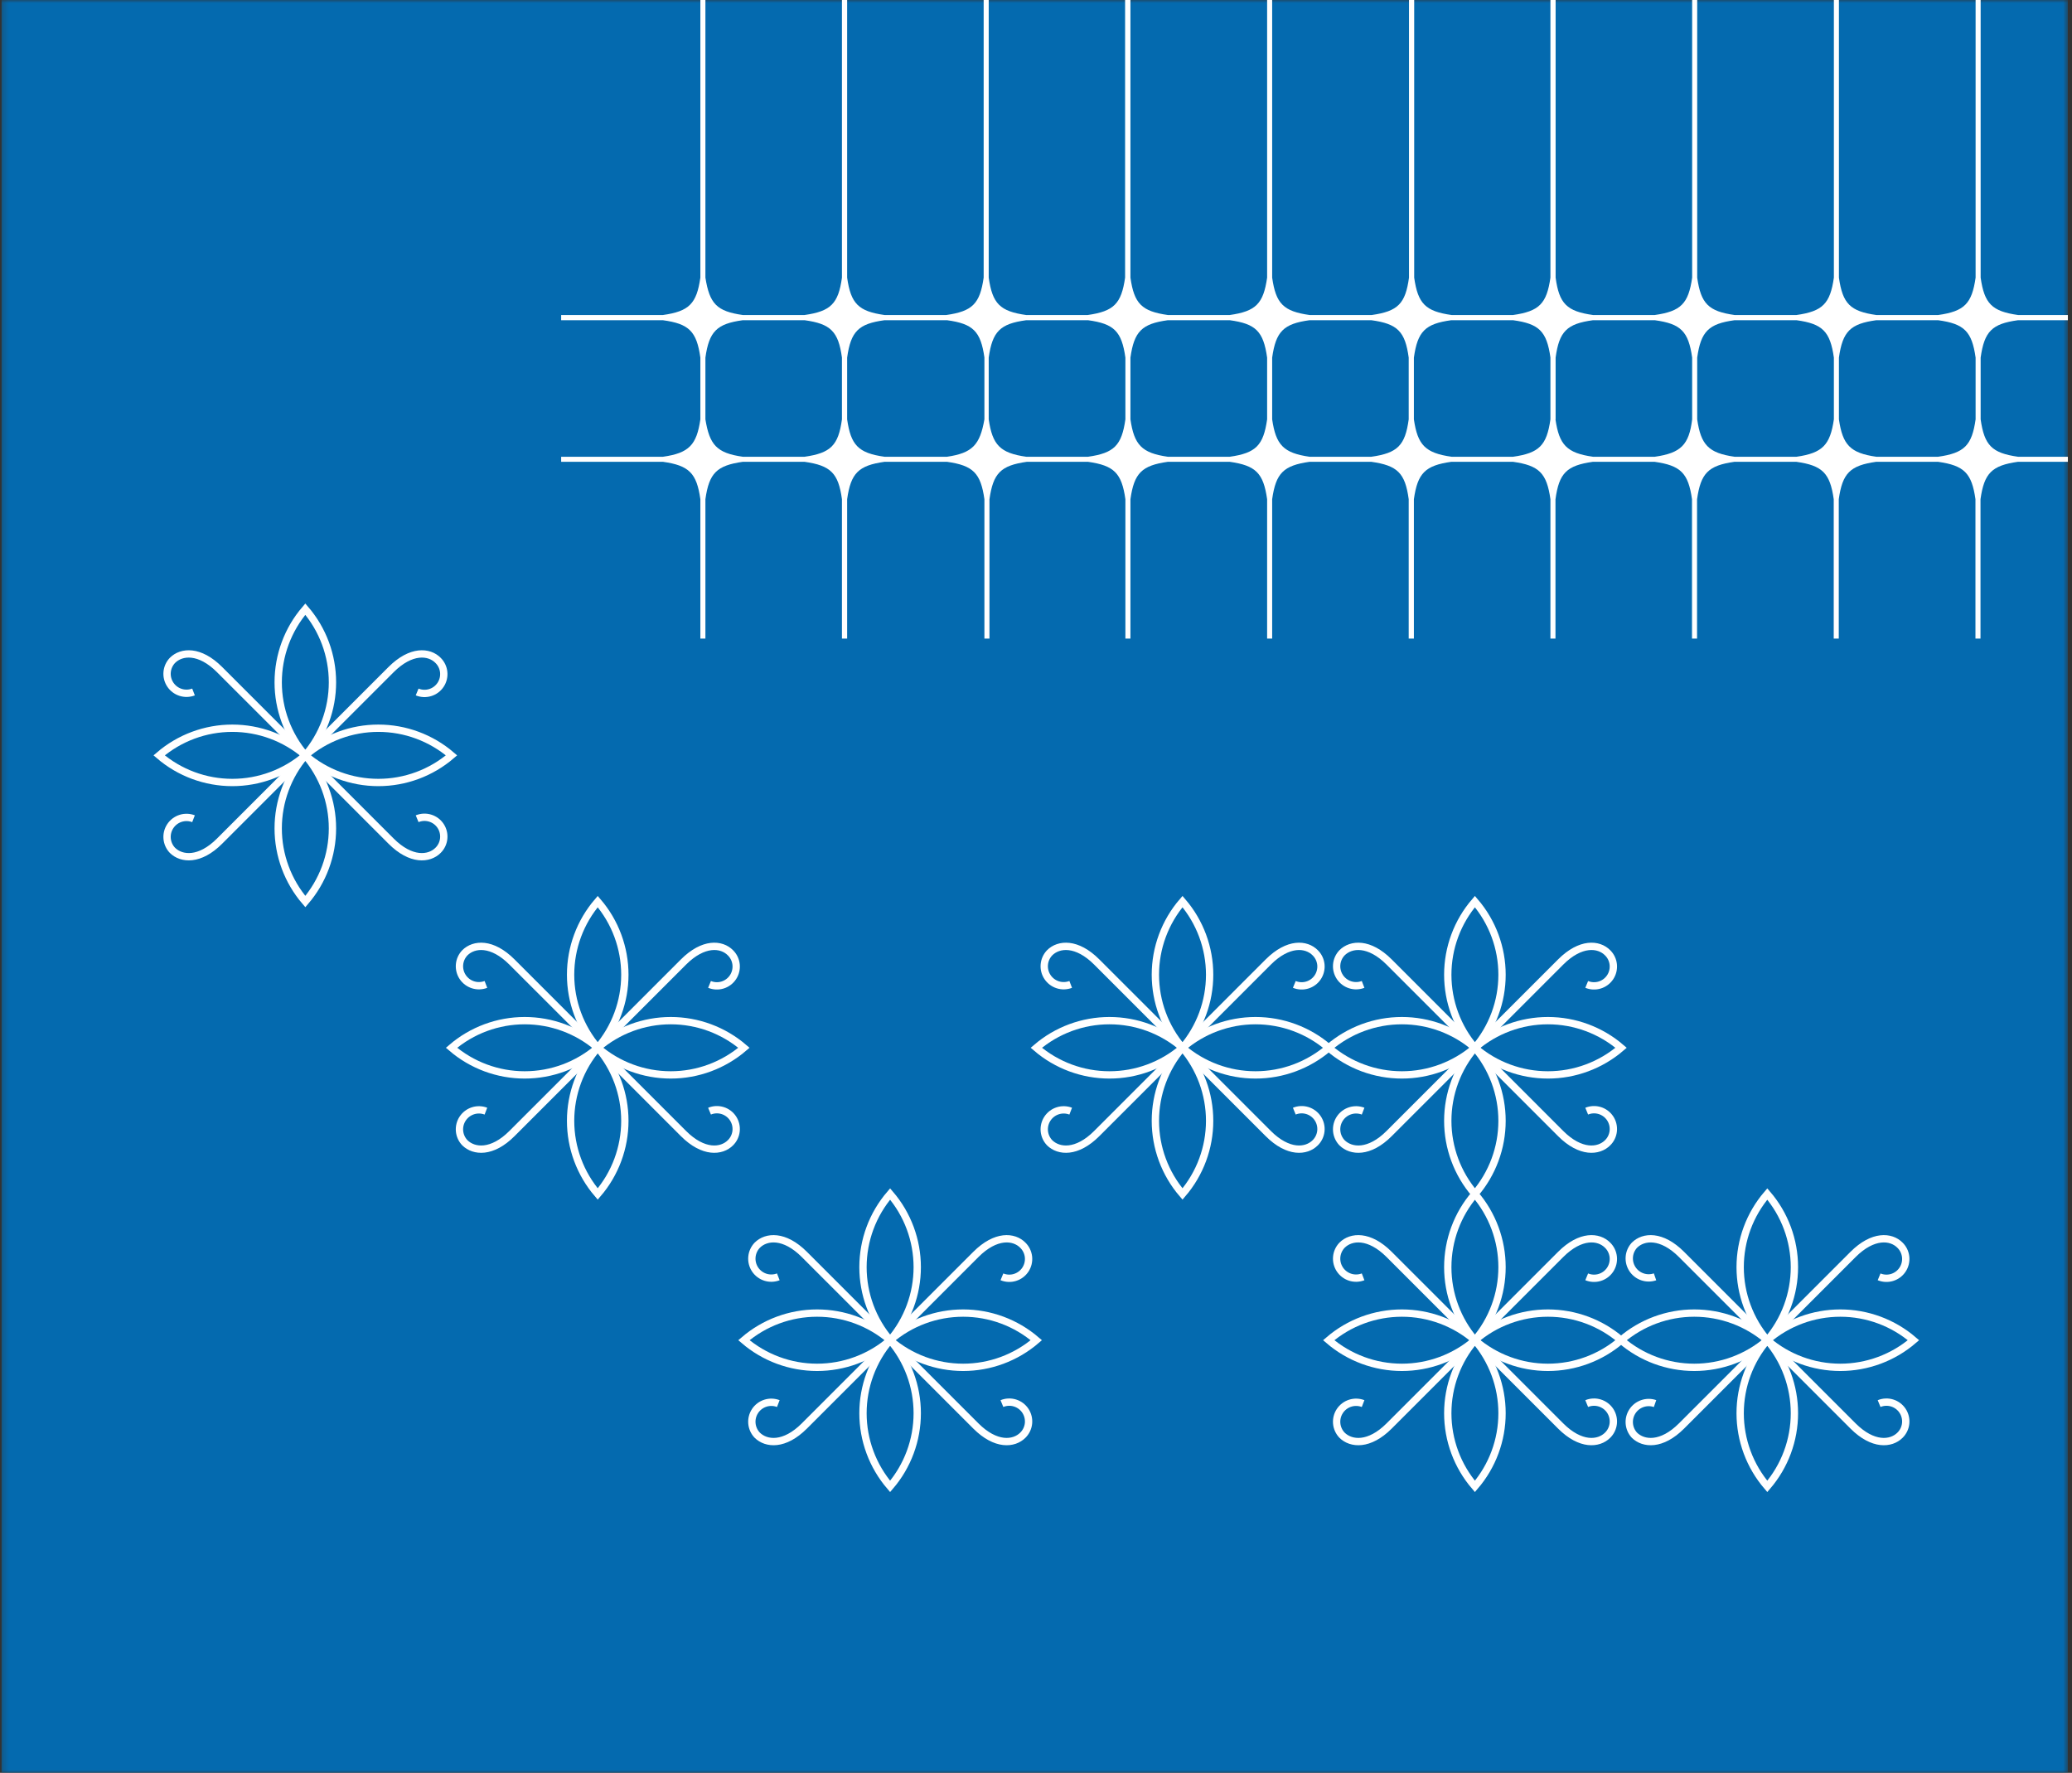 <svg width="353" height="302" viewBox="0 0 353 302" fill="none" xmlns="http://www.w3.org/2000/svg">
<rect x="0" y="0" width="353" height="302" fill="#333333" stroke="none"/>
<g clip-path="url(#clip0_132_68198)">
<mask id="mask0_132_68198" style="mask-type:luminance" maskUnits="userSpaceOnUse" x="0" y="0" width="353" height="302">
<path d="M0.234 302L352.298 302L352.298 0L0.234 0L0.234 302Z" fill="white"/>
</mask>
<g mask="url(#mask0_132_68198)">
<path d="M0.234 302L352.298 302L352.298 0L0.234 0L0.234 302Z" fill="#046AAF"/>
<path d="M251.274 153.581C254.256 157.049 255.896 161.472 255.896 166.047C255.896 170.621 254.256 175.044 251.274 178.512C248.292 175.044 246.652 170.621 246.652 166.047C246.652 161.472 248.292 157.049 251.274 153.581Z" stroke="white" stroke-width="1.247" stroke-miterlimit="10"/>
<path d="M276.181 178.487C272.712 181.469 268.289 183.109 263.715 183.109C259.14 183.109 254.718 181.469 251.249 178.487C254.718 175.505 259.14 173.866 263.715 173.866C268.289 173.866 272.712 175.505 276.181 178.487Z" stroke="white" stroke-width="1.247" stroke-miterlimit="10"/>
<path d="M251.274 203.394C248.292 199.926 246.652 195.503 246.652 190.928C246.652 186.354 248.292 181.931 251.274 178.463C254.256 181.931 255.896 186.354 255.896 190.928C255.896 195.503 254.256 199.926 251.274 203.394Z" stroke="white" stroke-width="1.247" stroke-miterlimit="10"/>
<path d="M226.367 178.487C229.835 175.505 234.258 173.866 238.833 173.866C243.407 173.866 247.83 175.505 251.299 178.487C247.83 181.469 243.407 183.109 238.833 183.109C234.258 183.109 229.835 181.469 226.367 178.487Z" stroke="white" stroke-width="1.247" stroke-miterlimit="10"/>
<path d="M251.274 178.488L236.664 163.877C233.273 160.487 230.181 160.761 228.636 162.307C228.115 162.852 227.795 163.558 227.729 164.309C227.663 165.059 227.855 165.81 228.273 166.438C228.691 167.065 229.311 167.531 230.029 167.759C230.748 167.987 231.523 167.963 232.226 167.692" stroke="white" stroke-width="1.247" stroke-miterlimit="10"/>
<path d="M251.274 178.488L265.884 163.877C269.274 160.487 272.366 160.761 273.887 162.307C274.43 162.842 274.77 163.55 274.848 164.309C274.927 165.067 274.74 165.83 274.319 166.466C273.898 167.102 273.269 167.572 272.54 167.795C271.811 168.019 271.027 167.983 270.322 167.692" stroke="white" stroke-width="1.247" stroke-miterlimit="10"/>
<path d="M251.274 178.487L236.664 193.097C233.273 196.488 230.181 196.189 228.636 194.668C228.115 194.123 227.795 193.417 227.729 192.666C227.663 191.915 227.855 191.164 228.273 190.537C228.691 189.91 229.311 189.444 230.029 189.216C230.748 188.988 231.523 189.012 232.226 189.283" stroke="white" stroke-width="1.247" stroke-miterlimit="10"/>
<path d="M251.274 178.487L265.884 193.097C269.274 196.488 272.366 196.189 273.887 194.668C274.43 194.132 274.77 193.425 274.848 192.666C274.927 191.907 274.74 191.145 274.319 190.509C273.898 189.873 273.269 189.403 272.54 189.179C271.811 188.956 271.027 188.992 270.322 189.283" stroke="white" stroke-width="1.247" stroke-miterlimit="10"/>
<path d="M201.46 153.581C204.442 157.049 206.081 161.472 206.081 166.047C206.081 170.621 204.442 175.044 201.46 178.512C198.478 175.044 196.838 170.621 196.838 166.047C196.838 161.472 198.478 157.049 201.46 153.581Z" stroke="white" stroke-width="1.247" stroke-miterlimit="10"/>
<path d="M226.367 178.487C222.898 181.469 218.475 183.109 213.901 183.109C209.326 183.109 204.904 181.469 201.435 178.487C204.904 175.505 209.326 173.866 213.901 173.866C218.475 173.866 222.898 175.505 226.367 178.487Z" stroke="white" stroke-width="1.247" stroke-miterlimit="10"/>
<path d="M201.46 203.394C198.478 199.926 196.838 195.503 196.838 190.928C196.838 186.354 198.478 181.931 201.46 178.463C204.442 181.931 206.081 186.354 206.081 190.928C206.081 195.503 204.442 199.926 201.46 203.394Z" stroke="white" stroke-width="1.247" stroke-miterlimit="10"/>
<path d="M176.553 178.487C180.022 175.505 184.444 173.866 189.019 173.866C193.593 173.866 198.016 175.505 201.485 178.487C198.016 181.469 193.593 183.109 189.019 183.109C184.444 183.109 180.022 181.469 176.553 178.487Z" stroke="white" stroke-width="1.247" stroke-miterlimit="10"/>
<path d="M201.46 178.488L186.85 163.877C183.459 160.487 180.367 160.761 178.821 162.307C178.301 162.852 177.981 163.558 177.915 164.309C177.849 165.059 178.041 165.81 178.459 166.438C178.877 167.065 179.497 167.531 180.215 167.759C180.934 167.987 181.708 167.963 182.412 167.692" stroke="white" stroke-width="1.247" stroke-miterlimit="10"/>
<path d="M201.46 178.488L216.07 163.877C219.461 160.487 222.552 160.761 224.073 162.307C224.616 162.842 224.956 163.55 225.035 164.309C225.113 165.067 224.926 165.83 224.505 166.466C224.084 167.102 223.455 167.572 222.726 167.795C221.997 168.019 221.213 167.983 220.508 167.692" stroke="white" stroke-width="1.247" stroke-miterlimit="10"/>
<path d="M201.46 178.487L186.85 193.097C183.459 196.488 180.367 196.189 178.821 194.668C178.301 194.123 177.981 193.417 177.915 192.666C177.849 191.915 178.041 191.164 178.459 190.537C178.877 189.91 179.497 189.444 180.215 189.216C180.934 188.988 181.708 189.012 182.412 189.283" stroke="white" stroke-width="1.247" stroke-miterlimit="10"/>
<path d="M201.46 178.487L216.07 193.097C219.461 196.488 222.552 196.189 224.073 194.668C224.616 194.132 224.956 193.425 225.035 192.666C225.113 191.907 224.926 191.145 224.505 190.509C224.084 189.873 223.455 189.403 222.726 189.179C221.997 188.956 221.213 188.992 220.508 189.283" stroke="white" stroke-width="1.247" stroke-miterlimit="10"/>
<path d="M101.832 153.581C104.814 157.049 106.454 161.472 106.454 166.047C106.454 170.621 104.814 175.044 101.832 178.512C98.85 175.044 97.21 170.621 97.21 166.047C97.21 161.472 98.85 157.049 101.832 153.581Z" stroke="white" stroke-width="1.247" stroke-miterlimit="10"/>
<path d="M126.739 178.487C123.27 181.469 118.847 183.109 114.273 183.109C109.699 183.109 105.276 181.469 101.807 178.487C105.276 175.505 109.699 173.866 114.273 173.866C118.847 173.866 123.27 175.505 126.739 178.487Z" stroke="white" stroke-width="1.247" stroke-miterlimit="10"/>
<path d="M101.832 203.394C98.85 199.926 97.21 195.503 97.21 190.928C97.21 186.354 98.85 181.931 101.832 178.463C104.814 181.931 106.454 186.354 106.454 190.928C106.454 195.503 104.814 199.926 101.832 203.394Z" stroke="white" stroke-width="1.247" stroke-miterlimit="10"/>
<path d="M76.925 178.487C80.394 175.505 84.817 173.866 89.391 173.866C93.965 173.866 98.388 175.505 101.857 178.487C98.388 181.469 93.965 183.109 89.391 183.109C84.817 183.109 80.394 181.469 76.925 178.487Z" stroke="white" stroke-width="1.247" stroke-miterlimit="10"/>
<path d="M101.832 178.488L87.222 163.877C83.831 160.487 80.74 160.761 79.194 162.307C78.673 162.852 78.353 163.558 78.287 164.309C78.221 165.059 78.413 165.81 78.832 166.438C79.25 167.065 79.869 167.531 80.587 167.759C81.306 167.987 82.081 167.963 82.784 167.692" stroke="white" stroke-width="1.247" stroke-miterlimit="10"/>
<path d="M101.832 178.488L116.442 163.877C119.833 160.487 122.924 160.761 124.445 162.307C124.988 162.842 125.328 163.55 125.407 164.309C125.486 165.067 125.299 165.83 124.878 166.466C124.457 167.102 123.828 167.572 123.099 167.795C122.369 168.019 121.585 167.983 120.88 167.692" stroke="white" stroke-width="1.247" stroke-miterlimit="10"/>
<path d="M101.832 178.487L87.222 193.097C83.831 196.488 80.74 196.189 79.194 194.668C78.673 194.123 78.353 193.417 78.287 192.666C78.221 191.915 78.413 191.164 78.832 190.537C79.25 189.91 79.869 189.444 80.587 189.216C81.306 188.988 82.081 189.012 82.784 189.283" stroke="white" stroke-width="1.247" stroke-miterlimit="10"/>
<path d="M101.832 178.487L116.442 193.097C119.833 196.488 122.924 196.189 124.445 194.668C124.988 194.132 125.328 193.425 125.407 192.666C125.486 191.907 125.299 191.145 124.878 190.509C124.457 189.873 123.828 189.403 123.099 189.179C122.369 188.956 121.585 188.992 120.88 189.283" stroke="white" stroke-width="1.247" stroke-miterlimit="10"/>
<path d="M52.018 103.767C55 107.235 56.64 111.658 56.64 116.233C56.64 120.807 55 125.23 52.018 128.698C49.036 125.23 47.396 120.807 47.396 116.233C47.396 111.658 49.036 107.235 52.018 103.767Z" stroke="white" stroke-width="1.247" stroke-miterlimit="10"/>
<path d="M76.925 128.674C73.456 131.656 69.034 133.295 64.459 133.295C59.885 133.295 55.462 131.656 51.993 128.674C55.462 125.692 59.885 124.052 64.459 124.052C69.034 124.052 73.456 125.692 76.925 128.674Z" stroke="white" stroke-width="1.247" stroke-miterlimit="10"/>
<path d="M52.018 153.581C49.036 150.112 47.396 145.689 47.396 141.115C47.396 136.54 49.036 132.117 52.018 128.649C55 132.117 56.64 136.54 56.64 141.115C56.64 145.689 55 150.112 52.018 153.581Z" stroke="white" stroke-width="1.247" stroke-miterlimit="10"/>
<path d="M27.111 128.674C30.58 125.692 35.003 124.052 39.577 124.052C44.151 124.052 48.574 125.692 52.043 128.674C48.574 131.656 44.151 133.295 39.577 133.295C35.003 133.295 30.58 131.656 27.111 128.674Z" stroke="white" stroke-width="1.247" stroke-miterlimit="10"/>
<path d="M52.018 128.674L37.408 114.063C34.017 110.673 30.926 110.947 29.38 112.493C28.859 113.038 28.539 113.744 28.473 114.495C28.407 115.246 28.599 115.996 29.018 116.624C29.436 117.251 30.055 117.717 30.774 117.945C31.492 118.173 32.267 118.149 32.97 117.878" stroke="white" stroke-width="1.247" stroke-miterlimit="10"/>
<path d="M52.018 128.674L66.628 114.063C70.019 110.673 73.11 110.947 74.631 112.493C75.174 113.029 75.514 113.736 75.593 114.495C75.672 115.253 75.485 116.016 75.064 116.652C74.643 117.288 74.014 117.758 73.285 117.981C72.555 118.205 71.771 118.169 71.066 117.878" stroke="white" stroke-width="1.247" stroke-miterlimit="10"/>
<path d="M52.018 128.674L37.408 143.284C34.017 146.674 30.926 146.375 29.38 144.854C28.859 144.31 28.539 143.603 28.473 142.853C28.407 142.102 28.599 141.351 29.018 140.723C29.436 140.096 30.055 139.63 30.774 139.402C31.492 139.174 32.267 139.198 32.97 139.469" stroke="white" stroke-width="1.247" stroke-miterlimit="10"/>
<path d="M52.018 128.674L66.628 143.284C70.019 146.674 73.11 146.375 74.631 144.854C75.174 144.319 75.514 143.611 75.593 142.852C75.672 142.094 75.485 141.331 75.064 140.695C74.643 140.059 74.014 139.589 73.285 139.366C72.555 139.142 71.771 139.179 71.066 139.469" stroke="white" stroke-width="1.247" stroke-miterlimit="10"/>
<path d="M251.274 203.395C254.256 206.863 255.896 211.286 255.896 215.861C255.896 220.435 254.256 224.858 251.274 228.327C248.292 224.858 246.652 220.435 246.652 215.861C246.652 211.286 248.292 206.863 251.274 203.395Z" stroke="white" stroke-width="1.247" stroke-miterlimit="10"/>
<path d="M276.181 228.301C272.712 231.283 268.289 232.923 263.715 232.923C259.14 232.923 254.718 231.283 251.249 228.301C254.718 225.319 259.14 223.68 263.715 223.68C268.289 223.68 272.712 225.319 276.181 228.301Z" stroke="white" stroke-width="1.247" stroke-miterlimit="10"/>
<path d="M251.274 253.208C248.292 249.739 246.652 245.317 246.652 240.742C246.652 236.168 248.292 231.745 251.274 228.276C254.256 231.745 255.896 236.168 255.896 240.742C255.896 245.317 254.256 249.739 251.274 253.208Z" stroke="white" stroke-width="1.247" stroke-miterlimit="10"/>
<path d="M226.367 228.301C229.835 225.319 234.258 223.68 238.833 223.68C243.407 223.68 247.83 225.319 251.299 228.301C247.83 231.283 243.407 232.923 238.833 232.923C234.258 232.923 229.835 231.283 226.367 228.301Z" stroke="white" stroke-width="1.247" stroke-miterlimit="10"/>
<path d="M251.274 228.301L236.664 213.691C233.273 210.301 230.181 210.575 228.636 212.121C228.115 212.666 227.795 213.372 227.729 214.123C227.663 214.873 227.855 215.624 228.273 216.252C228.691 216.879 229.311 217.345 230.029 217.573C230.748 217.801 231.523 217.777 232.226 217.506" stroke="white" stroke-width="1.247" stroke-miterlimit="10"/>
<path d="M251.274 228.301L265.884 213.691C269.274 210.301 272.366 210.575 273.887 212.121C274.43 212.656 274.77 213.364 274.848 214.123C274.927 214.881 274.74 215.644 274.319 216.28C273.898 216.916 273.269 217.386 272.54 217.609C271.811 217.833 271.027 217.796 270.322 217.506" stroke="white" stroke-width="1.247" stroke-miterlimit="10"/>
<path d="M251.274 228.301L236.664 242.911C233.273 246.302 230.181 246.003 228.636 244.482C228.115 243.937 227.795 243.231 227.729 242.48C227.663 241.729 227.855 240.978 228.273 240.351C228.691 239.724 229.311 239.258 230.029 239.03C230.748 238.802 231.523 238.826 232.226 239.097" stroke="white" stroke-width="1.247" stroke-miterlimit="10"/>
<path d="M251.274 228.301L265.884 242.911C269.274 246.302 272.366 246.003 273.887 244.482C274.43 243.946 274.77 243.239 274.848 242.48C274.927 241.722 274.74 240.959 274.319 240.323C273.898 239.687 273.269 239.217 272.54 238.994C271.811 238.77 271.027 238.806 270.322 239.097" stroke="white" stroke-width="1.247" stroke-miterlimit="10"/>
<path d="M301.088 203.395C304.07 206.863 305.709 211.286 305.709 215.861C305.709 220.435 304.07 224.858 301.088 228.327C298.106 224.858 296.466 220.435 296.466 215.861C296.466 211.286 298.106 206.863 301.088 203.395Z" stroke="white" stroke-width="1.247" stroke-miterlimit="10"/>
<path d="M325.995 228.301C322.526 231.283 318.103 232.923 313.529 232.923C308.954 232.923 304.532 231.283 301.063 228.301C304.532 225.319 308.954 223.68 313.529 223.68C318.103 223.68 322.526 225.319 325.995 228.301Z" stroke="white" stroke-width="1.247" stroke-miterlimit="10"/>
<path d="M301.088 253.208C298.106 249.739 296.466 245.317 296.466 240.742C296.466 236.168 298.106 231.745 301.088 228.276C304.07 231.745 305.709 236.168 305.709 240.742C305.709 245.317 304.07 249.739 301.088 253.208Z" stroke="white" stroke-width="1.247" stroke-miterlimit="10"/>
<path d="M276.181 228.301C279.65 225.319 284.072 223.68 288.647 223.68C293.221 223.68 297.644 225.319 301.113 228.301C297.644 231.283 293.221 232.923 288.647 232.923C284.072 232.923 279.65 231.283 276.181 228.301Z" stroke="white" stroke-width="1.247" stroke-miterlimit="10"/>
<path d="M301.088 228.301L286.477 213.691C283.087 210.301 279.995 210.575 278.449 212.121C277.948 212.663 277.643 213.357 277.581 214.093C277.519 214.829 277.705 215.565 278.108 216.183C278.512 216.802 279.111 217.268 279.809 217.507C280.508 217.747 281.267 217.746 281.965 217.506" stroke="white" stroke-width="1.247" stroke-miterlimit="10"/>
<path d="M301.088 228.301L315.698 213.691C319.089 210.301 322.18 210.575 323.701 212.121C324.244 212.656 324.584 213.364 324.663 214.123C324.741 214.881 324.554 215.644 324.133 216.28C323.712 216.916 323.084 217.386 322.354 217.609C321.625 217.833 320.841 217.796 320.136 217.506" stroke="white" stroke-width="1.247" stroke-miterlimit="10"/>
<path d="M301.088 228.301L286.477 242.911C283.087 246.302 279.995 246.003 278.449 244.482C277.948 243.94 277.643 243.245 277.581 242.509C277.519 241.774 277.705 241.038 278.108 240.42C278.512 239.801 279.111 239.335 279.809 239.096C280.508 238.856 281.267 238.856 281.965 239.097" stroke="white" stroke-width="1.247" stroke-miterlimit="10"/>
<path d="M301.088 228.301L315.698 242.911C319.089 246.302 322.18 246.003 323.701 244.482C324.244 243.946 324.584 243.239 324.663 242.48C324.741 241.722 324.554 240.959 324.133 240.323C323.712 239.687 323.084 239.217 322.354 238.994C321.625 238.77 320.841 238.806 320.136 239.097" stroke="white" stroke-width="1.247" stroke-miterlimit="10"/>
<path d="M151.646 203.395C154.628 206.863 156.267 211.286 156.267 215.861C156.267 220.435 154.628 224.858 151.646 228.327C148.664 224.858 147.024 220.435 147.024 215.861C147.024 211.286 148.664 206.863 151.646 203.395Z" stroke="white" stroke-width="1.247" stroke-miterlimit="10"/>
<path d="M176.553 228.301C173.084 231.283 168.661 232.923 164.087 232.923C159.512 232.923 155.09 231.283 151.621 228.301C155.09 225.319 159.512 223.68 164.087 223.68C168.661 223.68 173.084 225.319 176.553 228.301Z" stroke="white" stroke-width="1.247" stroke-miterlimit="10"/>
<path d="M151.646 253.208C148.664 249.739 147.024 245.317 147.024 240.742C147.024 236.168 148.664 231.745 151.646 228.276C154.628 231.745 156.267 236.168 156.267 240.742C156.267 245.317 154.628 249.739 151.646 253.208Z" stroke="white" stroke-width="1.247" stroke-miterlimit="10"/>
<path d="M126.739 228.301C130.208 225.319 134.63 223.68 139.205 223.68C143.779 223.68 148.202 225.319 151.671 228.301C148.202 231.283 143.779 232.923 139.205 232.923C134.63 232.923 130.208 231.283 126.739 228.301Z" stroke="white" stroke-width="1.247" stroke-miterlimit="10"/>
<path d="M151.646 228.301L137.036 213.691C133.645 210.301 130.553 210.575 129.008 212.121C128.487 212.666 128.167 213.372 128.101 214.123C128.035 214.873 128.227 215.624 128.645 216.252C129.063 216.879 129.683 217.345 130.401 217.573C131.12 217.801 131.895 217.777 132.598 217.506" stroke="white" stroke-width="1.247" stroke-miterlimit="10"/>
<path d="M151.646 228.301L166.256 213.691C169.647 210.301 172.738 210.575 174.259 212.121C174.802 212.656 175.142 213.364 175.221 214.123C175.3 214.881 175.113 215.644 174.692 216.28C174.27 216.916 173.642 217.386 172.912 217.609C172.183 217.833 171.399 217.796 170.694 217.506" stroke="white" stroke-width="1.247" stroke-miterlimit="10"/>
<path d="M151.646 228.301L137.036 242.911C133.645 246.302 130.553 246.003 129.008 244.482C128.487 243.937 128.167 243.231 128.101 242.48C128.035 241.729 128.227 240.978 128.645 240.351C129.063 239.724 129.683 239.258 130.401 239.03C131.12 238.802 131.895 238.826 132.598 239.097" stroke="white" stroke-width="1.247" stroke-miterlimit="10"/>
<path d="M151.646 228.301L166.256 242.911C169.647 246.302 172.738 246.003 174.259 244.482C174.802 243.946 175.142 243.239 175.221 242.48C175.3 241.722 175.113 240.959 174.692 240.323C174.27 239.687 173.642 239.217 172.912 238.994C172.183 238.77 171.399 238.806 170.694 239.097" stroke="white" stroke-width="1.247" stroke-miterlimit="10"/>
</g>
<g clip-path="url(#clip1_132_68198)">
<path d="M367.954 54.547H385.273V53.662H367.954C363.504 53.03 362.215 51.74 361.583 47.291V-88.556H360.698V47.291C360.066 51.74 358.776 53.03 354.326 53.662H343.809C339.359 53.03 338.069 51.74 337.437 47.291V-88.556H336.578V47.291C335.946 51.74 334.656 53.03 330.206 53.662H319.663C315.213 53.03 313.924 51.74 313.292 47.291V-88.556H312.432V47.291C311.8 51.74 310.511 53.03 306.061 53.662H295.518C291.068 53.03 289.778 51.74 289.146 47.291V-88.556H288.287V47.291C287.655 51.74 286.365 53.03 281.915 53.662H271.397C266.922 53.03 265.633 51.74 265.026 47.291V-88.556H264.141V47.291C263.509 51.74 262.22 53.03 257.77 53.662H247.302C242.853 53.03 241.563 51.74 240.931 47.291V-88.556H240.046V47.291C239.439 51.74 238.15 53.03 233.7 53.662H223.106C218.657 53.03 217.367 51.74 216.735 47.291V-88.556H215.875V47.291C215.243 51.74 213.954 53.03 209.504 53.662H198.961C194.511 53.03 193.222 51.74 192.589 47.291V-88.556H191.679V47.291C191.047 51.74 189.758 53.03 185.308 53.662H174.815C170.365 53.03 169.076 51.74 168.444 47.291V-88.556H167.584V47.291C166.952 51.74 165.663 53.03 161.213 53.662H150.695C146.245 53.03 144.956 51.74 144.324 47.291V-88.556H143.439V47.291C142.832 51.74 141.517 53.03 137.067 53.662H126.55C122.1 53.03 120.886 51.74 120.178 47.291V-88.556H119.319V47.291C118.687 51.74 117.397 53.03 112.947 53.662H95.603V54.547H112.922C117.397 55.154 118.687 56.443 119.319 60.918V71.436C118.687 75.785 117.397 77.175 112.947 77.808H95.603V78.667H112.947C117.397 79.299 118.687 80.589 119.319 85.038V108.78H120.178V85.038C120.81 80.589 122.1 79.299 126.55 78.667H137.067C141.517 79.299 142.832 80.589 143.439 85.038V108.78H144.324V85.038C144.956 80.589 146.245 79.299 150.695 78.667H161.339C165.789 79.299 167.079 80.589 167.711 85.038V108.78H168.57V85.064C169.202 80.589 170.492 79.299 174.942 78.667H185.358C189.808 79.299 191.098 80.589 191.73 85.038V108.78H192.589V85.038C193.222 80.589 194.511 79.299 198.961 78.667H209.504C213.954 79.299 215.243 80.589 215.875 85.038V108.78H216.735V85.038C217.367 80.589 218.657 79.299 223.106 78.667H233.624C238.099 79.299 239.389 80.589 239.996 85.038V108.78H240.88V85.038C241.513 80.589 242.802 79.299 247.252 78.667H257.77C262.22 79.299 263.509 80.589 264.141 85.038V108.78H265.001V85.064C265.608 80.589 266.897 79.299 271.372 78.667H281.89C286.34 79.299 287.629 80.589 288.261 85.038V108.78H289.121V85.064C289.753 80.589 291.042 79.299 295.492 78.667H306.035C310.485 79.299 311.775 80.589 312.407 85.038V108.78H313.266V85.038C313.899 80.589 315.188 79.299 319.638 78.667H330.181C334.631 79.299 335.92 80.589 336.552 85.038V108.78H337.412V85.038C338.044 80.589 339.333 79.299 343.783 78.667H354.301C358.751 79.299 360.04 80.589 360.673 85.038V108.78H361.557V85.064C362.19 80.589 363.479 79.299 367.929 78.667H385.248V77.808H367.929C363.479 77.175 362.19 75.886 361.557 71.436V60.918C362.215 56.468 363.605 55.154 367.954 54.547ZM354.326 77.808H343.809C339.359 77.175 338.069 75.886 337.437 71.436V60.918C338.069 56.443 339.359 55.154 343.809 54.547H354.326C358.776 55.154 360.066 56.443 360.698 60.893V71.436C360.066 75.785 358.776 77.175 354.326 77.808ZM120.178 71.436V60.918C120.81 56.468 122.1 55.154 126.55 54.547H137.067C141.517 55.154 142.832 56.468 143.439 60.918V71.436C142.832 75.886 141.517 77.175 137.067 77.808H126.55C122.1 77.175 120.886 75.785 120.178 71.436ZM144.324 71.436V60.918C144.956 56.443 146.245 55.154 150.695 54.547H161.339C165.789 55.154 167.079 56.443 167.711 60.893V71.436C166.952 75.785 165.663 77.175 161.339 77.808H150.695C146.169 77.175 144.956 75.785 144.324 71.436ZM168.444 71.436V60.918C169.076 56.468 170.365 55.154 174.841 54.547H185.358C189.808 55.154 191.098 56.443 191.73 60.918V71.436C191.098 75.886 189.808 77.175 185.358 77.808H174.841C170.365 77.175 169.076 75.785 168.444 71.436ZM192.589 71.436V60.918C193.222 56.468 194.511 55.154 198.961 54.547H209.504C213.954 55.154 215.243 56.443 215.875 60.918V71.436C215.243 75.886 213.954 77.175 209.504 77.808H198.961C194.511 77.175 193.222 75.785 192.589 71.436ZM216.735 71.436V60.918C217.367 56.468 218.657 55.154 223.106 54.547H233.624C238.099 55.154 239.389 56.468 239.996 60.918V71.436C239.389 75.886 238.099 77.175 233.624 77.808H223.106C218.657 77.175 217.367 75.785 216.735 71.436ZM240.88 71.436V60.918C241.513 56.443 242.802 55.154 247.252 54.547H257.77C262.22 55.154 263.509 56.443 264.141 60.893V71.436C263.509 75.886 262.22 77.175 257.77 77.808H247.302C242.802 77.175 241.513 75.785 240.88 71.436ZM265.026 71.436V60.918C265.633 56.468 266.922 55.154 271.397 54.547H281.915C286.365 55.154 287.655 56.443 288.287 60.918V71.436C287.756 75.785 286.365 77.175 281.915 77.808H271.397C266.922 77.175 265.633 75.785 265.001 71.436H265.026ZM289.146 71.436V60.918C289.778 56.468 291.068 55.154 295.518 54.547H306.061C310.511 55.154 311.8 56.468 312.432 60.918V71.436C311.8 75.785 310.511 77.175 306.061 77.808H295.518C291.068 77.175 289.778 75.785 289.146 71.436ZM313.292 71.436V60.918C313.924 56.468 315.213 55.154 319.663 54.547H330.181C334.656 55.154 335.946 56.468 336.578 60.918V71.436C335.946 75.886 334.656 77.175 330.181 77.808H319.663C315.213 77.175 313.924 75.785 313.292 71.436Z" fill="white"/>
</g>
</g>
<defs>
<clipPath id="clip0_132_68198">
<rect width="352.063" height="302" fill="white" transform="translate(0.234)"/>
</clipPath>
<clipPath id="clip1_132_68198">
<rect width="289.67" height="197.336" fill="white" transform="translate(95.603 -88.556)"/>
</clipPath>
</defs>
</svg>
